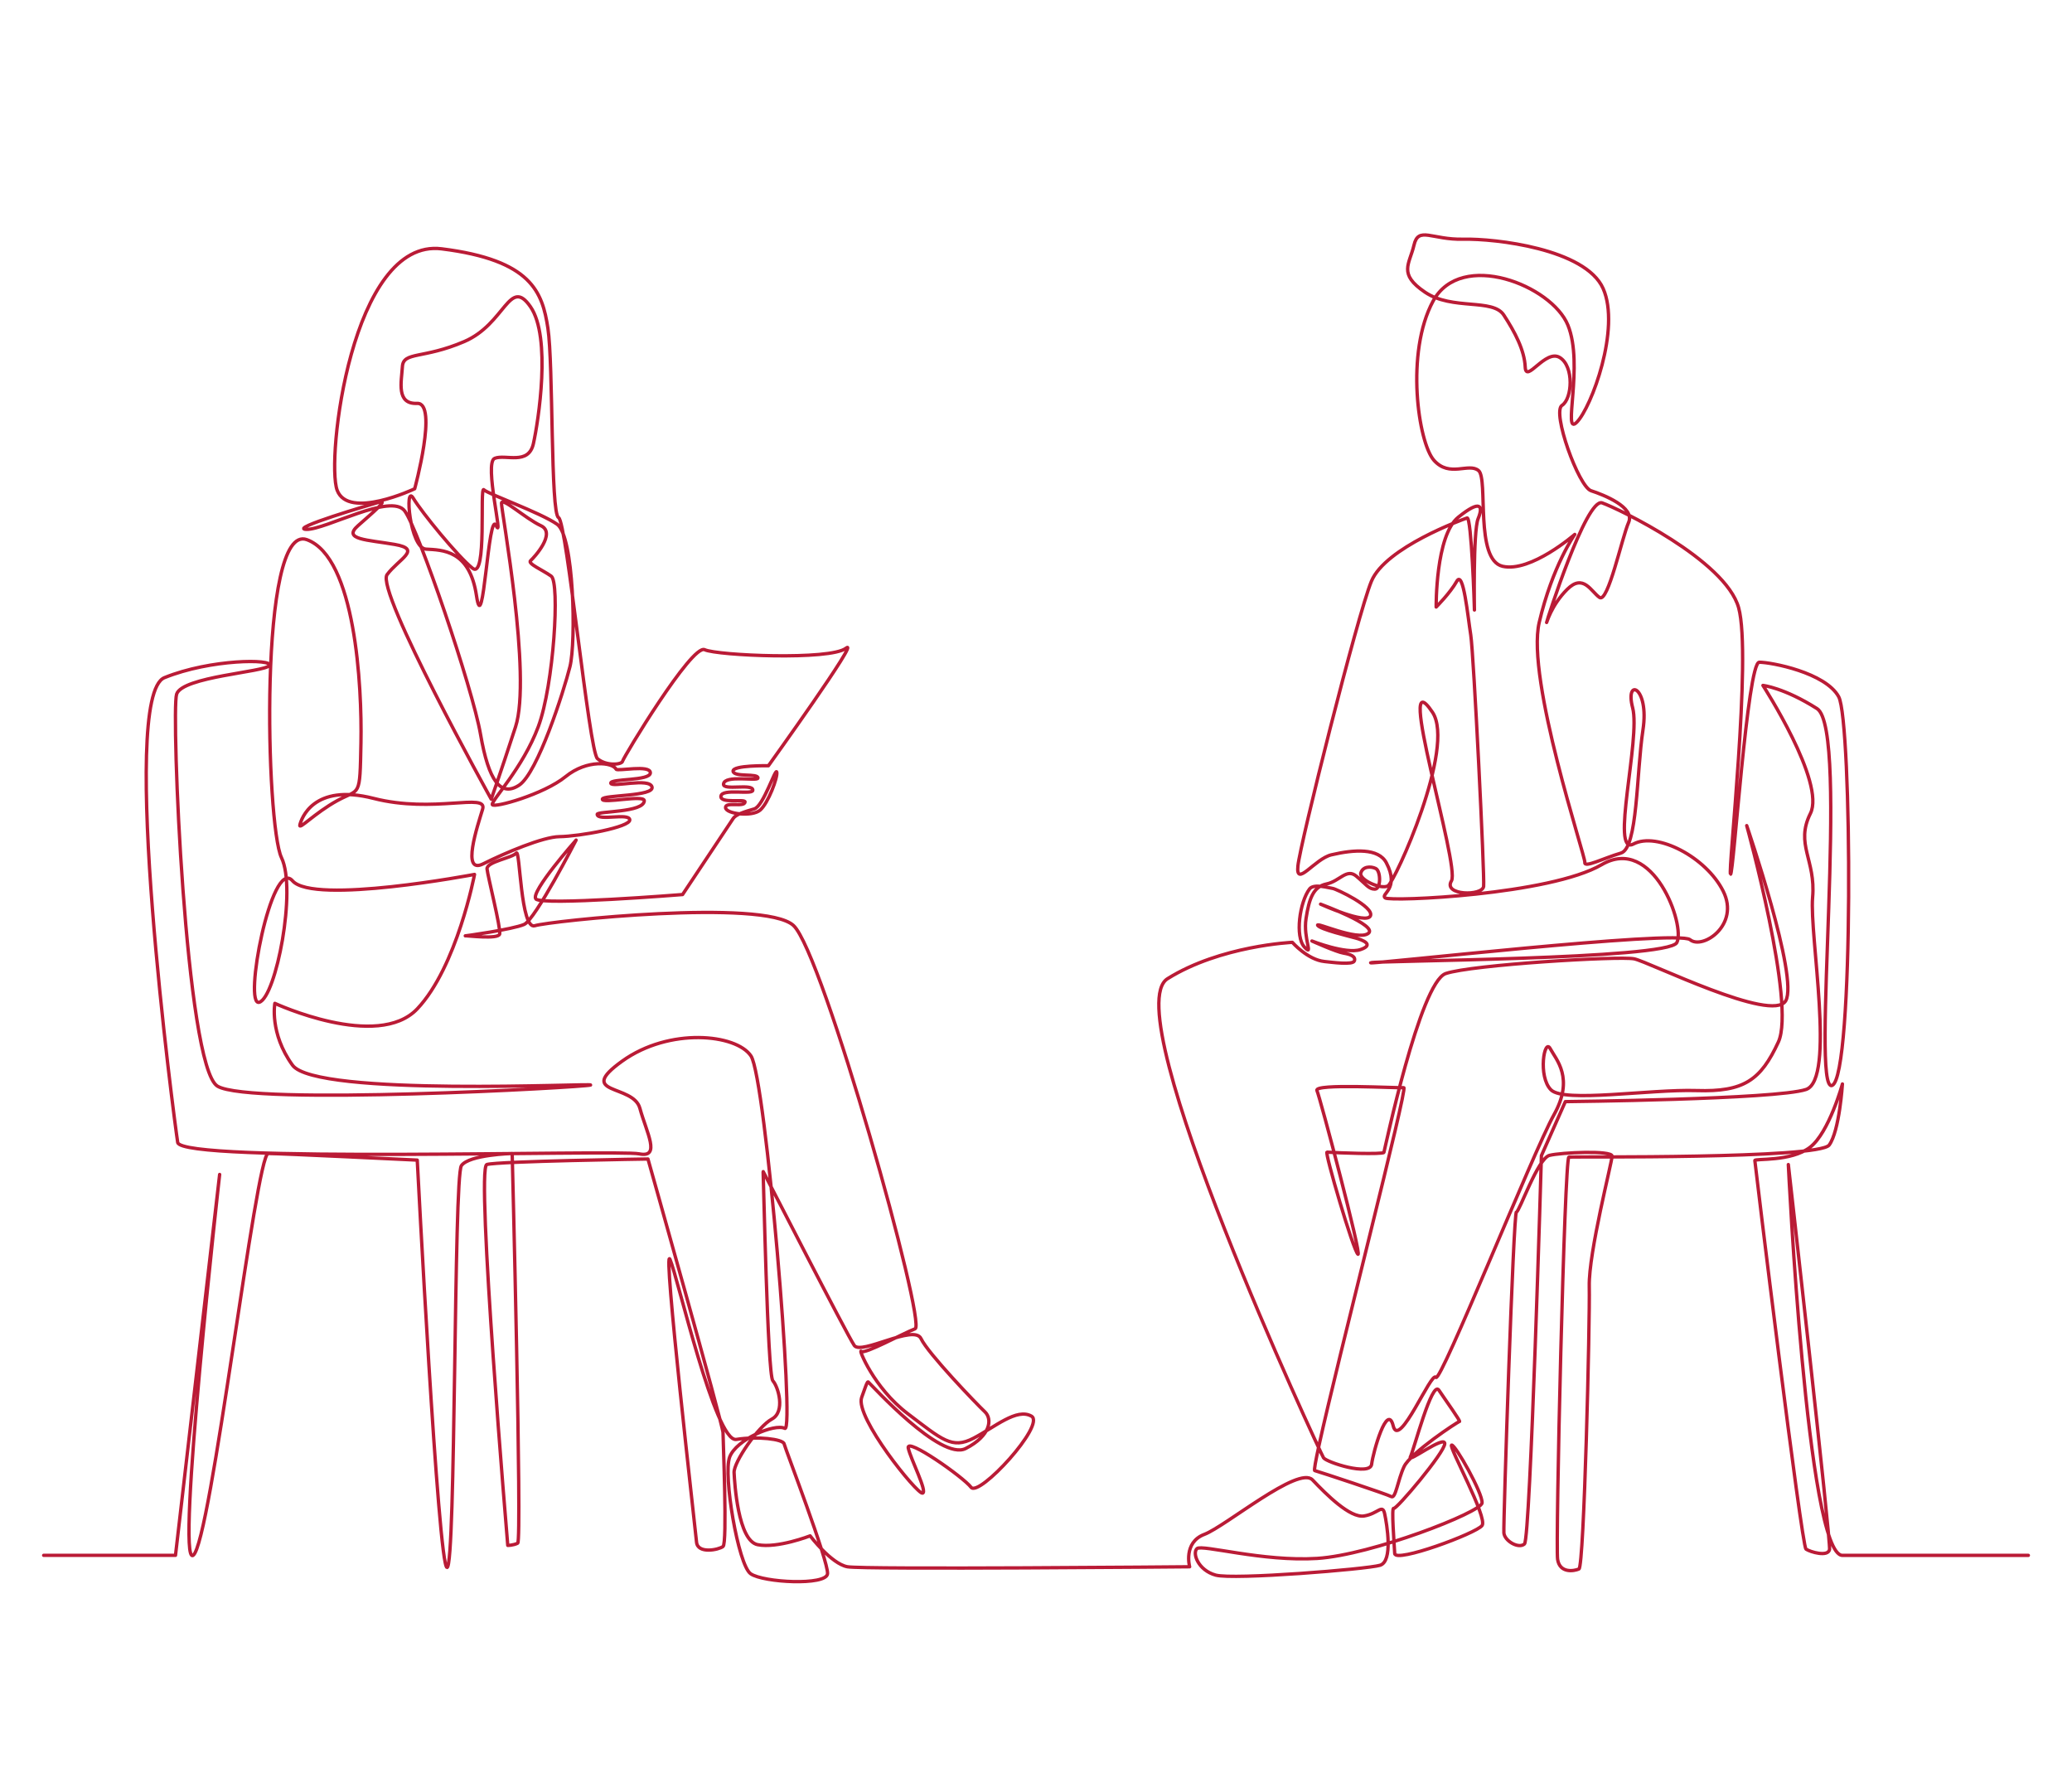 <?xml version="1.0" encoding="utf-8"?>
<!-- Generator: Adobe Illustrator 15.0.0, SVG Export Plug-In . SVG Version: 6.00 Build 0)  -->
<!DOCTYPE svg PUBLIC "-//W3C//DTD SVG 1.1//EN" "http://www.w3.org/Graphics/SVG/1.1/DTD/svg11.dtd">
<svg version="1.1" id="Ebene_1" xmlns="http://www.w3.org/2000/svg" xmlns:xlink="http://www.w3.org/1999/xlink" x="0px" y="0px"
	 width="1850px" height="1600px" viewBox="0 0 1850 1600" enable-background="new 0 0 1850 1600" xml:space="preserve">
<path display="none" fill="none" stroke="#BA1B36" stroke-width="3" stroke-linecap="round" stroke-linejoin="round" stroke-miterlimit="10" d="
	M39,1389.162h289.772c0,0,34.567-295.286,77.675-292.535c43.108,2.752,145.834-12.84,149.503,6.421
	c3.669,19.261,10.089,57.783-18.344,59.618c-28.433,1.834-155.924-1.835-155.924-6.421s0-106.395,31.185-98.14
	c31.185,8.255,292.586,32.102,313.681,22.013c21.096-10.089,12.841-57.784,19.261-56.866c6.42,0.917,34.089,3.821,32.255,12.229
	c-1.834,8.407-7.032,18.955-7.796,19.108c-0.764,0.152-23.847,2.599-23.388,2.293c0.458-0.307,20.943-20.484,45.095-20.638
	c24.153-0.152,105.631,12.229,134.522-5.655c28.892-17.886,24.765-105.937,16.51-136.204s-60.535-99.517-63.287-115.108
	c-2.751-15.593-35.771-107.313-47.694-111.898c-11.924-4.586,0.229,91.491-14.905,88.739c-15.134-2.751-79.796-8.254-77.044-7.567
	c2.751,0.688,13.758-42.649,13.758-42.649s50.216,9.337,52.28,29.777c2.063,20.439-1.376,58.274-4.128,75.471
	c-2.751,17.198-41.273,82.548-39.21,80.484s46.089-57.096,63.975-68.79s52.968-22.7,57.783-13.758
	c4.815,8.943-35.083,21.325-43.337,31.644c-8.254,10.318-23.389,26.828-18.573,26.14c4.815-0.688,35.083-28.892,59.847-30.955
	s33.707-6.191,37.834,1.376c4.127,7.566-5.108,19.949-19.064,22.013c-13.955,2.063-34.796,10.318-45.013,15.821
	c-10.216,5.504-16.407,11.694-16.407,11.694s66.726-39.897,77.044-26.828c10.318,13.07-41.962,28.892-41.962,28.892
	s36.458,3.439,41.962,2.064c5.503-1.376-68.79,7.566-112.127,6.19c-43.338-1.376-38.522,0.688-48.841-2.751
	s-10.318-3.439-10.318-3.439s-55.72-18.573-55.72-22.701c0-4.127,35.771-113.503,37.834-142.395
	c2.064-28.892-0.688-90.803-0.688-90.803s-18.573-13.07-15.134-13.758c3.439-0.688,6.191,0.688,11.006-6.191
	c4.815-6.879,13.758-14.446,15.822-14.446c2.063,0,77.273,39.21,85.299,52.968c8.026,13.758-8.254-3.439-31.643-15.822
	c-23.388-12.382-95.618-58.471-99.057-62.599s-28.892,41.274-28.204,37.834c0.688-3.439,7.567-30.268-31.643-46.089
	c-9.424-3.803,33.707-0.688,37.146-16.51c3.439-15.822,17.885,13.758,19.261,62.599s-5.503,151.337-17.885,170.599
	c-12.382,19.261-56.408-79.796-53.656-105.249c2.751-25.452,1.375-57.783,1.375-57.783s-40.586-26.14-37.834-26.828
	c2.751-0.688,36.931-32.269,55.032-19.949s25.452,35.083,15.822,37.834c-9.631,2.752-26.828,4.815-26.828,4.815
	s4.127-19.261,19.261-11.694s14.446,24.077,24.076,45.401c9.631,21.325,16.51,40.586,11.694,60.535
	c-4.815,19.949-17.197,153.401-17.197,153.401s-46.777-154.089-52.28-170.599c-4.224-12.671-78.425-159.592-116.259-165.783
	c0,0,9.406-39.21,21.329-29.121c11.924,10.089,88.968,68.79,104.561,64.204c15.592-4.586,37.146-6.879,41.962-19.949
	c4.815-13.07-4.127-37.834,32.331-21.325c36.459,16.509,41.962,13.758,54.344,2.063c12.382-11.694,4.815-70.854,18.574-76.357
	c13.758-5.503,11.694-15.134,5.503-31.643c-6.191-16.51-11.006-16.51,0-39.21c11.006-22.701-4.127-75.669-13.07-78.421
	c-8.943-2.751-56.408-34.395-84.612,0c-28.204,34.395-50.904,88.739-50.904,88.739s-16.51-56.408-44.025-55.032
	c-27.516,1.376-41.962,50.217-10.318,69.478c31.643,19.261-11.694,15.134-19.261,40.586s-62.599-57.784-40.586-145.834
	s41.274-101.121,99.057-106.624c57.784-5.503,110.751-4.127,132.077,29.58c21.325,33.707,44.713,10.318,48.153,45.401
	c3.439,35.083-14.446,41.274-41.962,15.821c-27.516-25.452-63.975-44.713-115.337-41.044
	c-51.363,3.669-114.65,38.522-95.389,110.981s-9.172,153.172-17.121,157.758s91.873,55.491,76.739,64.663
	s-29.809,55.49-44.025,27.975c-14.216-27.516-56.919-75.21-73.861-68.79c-16.942,6.42-32.534,40.356-77.477,34.395
	c-44.943-5.962-82.089,9.172-99.975,72.458s-16.51,110.522,28.433,234.344c44.943,123.822,37.605,157.759,71.542,171.517
	c33.936,13.758,139.414-28.434,176.102,0c36.688,28.433,44.943,31.185,91.72,11.006c46.777-20.178,97.223-18.344,44.025-43.108
	c-53.197-24.764-43.108-24.993-31.414-61.452s-30.956-86.675-15.822-81.172s37.834,13.758,29.58,15.821
	c-8.255,2.064-42.811-12.548-54.344-15.821c-25.016-7.101-113.503-240.076-138.955-253.146
	c-25.452-13.07-30.268-32.331-17.197-44.025c13.07-11.694-26.141-17.197-26.141-17.197s62.141,46.089,84.153,103.872
	c22.013,57.784,93.095,190.777,93.095,190.777s10.187,18.344-11.465,12.841c-37.156-9.444-68.79-29.58-96.994-46.777
	c-28.204-17.197-44.713-22.013-57.096-23.389c0,0-13.07-26.828-18.573-59.847c-5.503-33.019-28.204-100.433-41.961-114.879
	c-13.758-14.446,41.274,32.331,44.025,61.223s9.63,76.522,15.822,90.542c6.191,14.019,12.382,25.713-20.637,17.458
	c-12.086-3.021-70.166,2.063-67.414,11.694s7.567,13.07,27.516,13.758c19.949,0.688,27.516-11.006,50.216-0.688
	s43.338,10.318,36.458,6.879c-6.879-3.439-70.854-6.191-97.681-1.376c-26.828,4.815-41.274,8.942-37.146,17.197
	s20.637,11.007,33.707,8.255c2.4-0.505,5.474-1.15,8.986-1.845c15.61-3.086,39.882-7.154,52.236-4.347
	c15.134,3.439,50.217,15.134,40.586,5.504c-9.63-9.631-121.07-0.688-124.509,10.318c-3.439,11.006,4.127,19.261,19.261,18.573
	c15.134-0.688,60.535-5.503,67.414-5.503c6.879,0,48.841,6.19,48.841,6.19s-4.127-10.318-23.388-9.63
	c-19.261,0.688-82.548,13.069-74.981,26.14s41.962,5.503,52.968,3.439s19.261,3.439,49.528,12.382
	c30.268,8.943,105.937,41.274,116.943,35.083c0,0,16.968-51.592,6.879-58.93c-10.089-7.338,20.637-5.962,6.879,43.108
	c-13.758,49.07-44.484,51.363-2.293,61.452c42.191,10.089,58.701-15.134,77.503,5.045c18.802,20.178,59.618,25.223,71.083,21.554
	s34.624,130.013,34.624,136.204c0,6.19-46.089,19.261-48.152-1.376c-2.064-20.637-8.255-56.408,12.382-56.408
	c20.637,0,30.956-6.879,35.083,7.567s43.337,264.152,41.274,267.593c-2.064,3.439-59.159,30.955-88.739,10.318
	c-29.58-20.637-79.108-253.146-93.554-262.09c-14.446-8.942,13.07,74.293-22.013,150.65c-35.083,76.356-48.841,68.789-8.255,71.541
	s93.554-8.942,93.554-8.942s-19.949-50.217-23.389-50.904c-3.439-0.688-22.013,16.509-50.216,6.879
	c-28.204-9.631-64.663,106.802-64.663,106.802h542.739c0,0-11.465-50.395,0-57.273c11.466-6.879,69.249-137.58,69.249-137.58
	s11.007,138.956,30.268,149.962c19.261,11.007,16.51-166.471,30.268-99.057c13.758,67.413-17.886,123.209,42.649,99.438
	c60.535-23.77,132.076-87.057,123.822-49.91c-8.256,37.146,15.133,61.299,53.655,49.91c38.522-11.388-34.395-20.255-99.058,0
	c-64.662,20.256-100.433,17.504-93.554,21.631c6.879,4.128,262.777,16.51,269.656-4.127s-77.045-162.344-90.803-199.49
	s-154.318-43.567-153.401-20.637c0.917,22.93-18.573,65.579-1.146,68.331c17.427,2.751,39.439,4.586,38.522-3.669
	s-10.089-46.777-8.255-41.274c1.834,5.504,16.51,40.357,34.854,50.446s79.796,22.013,85.3,14.675
	c5.503-7.337-9.173-93.554,1.834-98.14s-138.726-3.439-195.134,28.203c-56.407,31.644-99.745,3.898-99.745-2.521
	c0-6.421,42.191,4.586,59.159-12.383c16.969-16.968,12.382-13.299,12.382-13.299s-24.764,20.178-35.312,5.044
	s-5.045-25.681-8.255-25.681s-40.356-17.886-38.981-4.128c1.376,13.758-28.892,59.159-10.547,65.121
	c18.344,5.962,32.102,0.459,32.102,0.459s-26.141-16.51-51.822-18.345c-25.681-1.834-106.624,10.548-117.63-39.668
	c-11.007-50.217-2.063-67.186,29.121-118.548c31.185-51.363,100.892-179.752,122.904-208.653s76.127-43.576,72.458-39.908
	c-3.668,3.669-36.688,22.93-53.197,51.363c-16.51,28.434-33.019,64.204-33.019,60.535s25.37-67.843,44.942-86.216
	s70.166-60.535,73.834-50.904c0.98,2.571-39.897,67.414-48.152,78.42c-8.255,11.006-71.541,49.528-55.949,81.631
	c15.593,32.102,40.356,115.566,41.274,118.318c0.917,2.751-44.025-1.835-58.701,11.006c-14.675,12.841-28.433,55.032-33.019,52.28
	c-4.586-2.751-54.115,0-54.115,0s53.197,1.835,44.025-7.337c-9.172-9.173-5.503-12.841-2.751-30.268
	c2.751-17.427,8.713-23.159,20.407-30.038c11.694-6.88,29.58,1.834,36.459,5.273s-34.396-85.758-28.434-100.892
	s25.223-29.81,14.676-33.478c-10.548-3.669-23.848,26.599-18.803,48.152c5.044,21.555,27.516,98.599,33.019,98.141
	c5.503-0.459,52.28-16.051,66.038-7.797c13.758,8.255,8.714-146.293,36.229-164.637c27.517-18.344,156.841-100.892,136.663-127.49
	c-20.179-26.599,19.261-11.924,27.516-21.096s35.312-16.051,25.223-31.185s-21.258-33.272-27.516-26.14
	c-19.72,22.471-109.605,96.306-109.605,96.306l-23.847-25.682l-10.548,37.146c0,0-8.714,15.987-6.879-7.828
	c1.834-23.815,10.089-55.458,22.013-56.375c11.923-0.917-11.465,19.261-4.128,21.096c7.338,1.834,121.529-64.663,122.217-70.854
	c0.688-6.191-8.255-22.701-13.07-45.401c-4.814-22.701,1.376-41.503,10.548-59.847c9.172-18.344,36.688-52.28,10.089-54.115
	c-26.598-1.834-58.7,33.936-55.031,42.191s28.434-27.516,4.586-29.35s-32.102,19.261-31.185-5.503
	c0.917-24.764,28.433-54.114-2.752-61.452c-31.185-7.337-31.185-11.006-46.776-27.516c-15.593-16.509-33.02-8.254-46.777,0.917
	s-10.09-43.108,47.694-64.204c0,0,80.713-32.102,122.904,11.006c42.19,43.108,53.197,64.204,55.949,83.465
	c2.751,19.261-18.345,53.197,4.586,70.624c22.93,17.427,9.172,60.535-13.758,69.707c-22.931,9.172-44.026,24.764-44.943,21.096
	c-0.917-3.669,62.37-55.949,38.522-96.306c-23.847-40.357,13.758-8.255,48.611-8.255s50.446-71.542,33.02-75.21
	c-17.427-3.668-58.701,34.854-30.268,29.351c28.433-5.503,55.949-31.185,32.102-59.618c-23.847-28.433-72.458-11.924-51.363,2.751
	c21.096,14.675,57.784-27.516,33.937-40.357c-23.847-12.841-54.534-6.094-64.204,16.51c-9.669,22.603-16.509,51.363-41.273,29.35
	s-66.955-33.936-106.395-22.93s-79.797,50.446-85.3,69.707s2.752,58.701-9.172,70.624c-11.924,11.924-27.975,23.847-10.548,33.019
	s3.21,22.013,5.045,45.401c1.834,23.389-9.172,34.395,11.465,40.815s68.331-22.013,74.752-2.751
	c6.42,19.261,17.885,67.873,9.172,75.21c-8.714,7.337-16.51,43.567-15.134,49.07c1.376,5.503-33.937,58.242-53.198,78.879
	c-19.261,20.637-37.146,47.694-31.643,72.917c5.503,25.223,13.299,108.688,13.299,108.688s8.255-136.204,15.593-154.548
	c7.337-18.345,144.78-163.598,179.541-176.103c34.761-12.504,41.274,2.752,61.224,11.006c19.948,8.255,100.892-8.254,107.312,30.268
	c6.421,38.522-72.458,275.16-88.051,289.834s-71.542,99.058-67.873,106.396c3.669,7.337,51.363,31.185,48.612,5.503
	c-2.752-25.682-12.614-46.229-5.504-67.873c7.503-22.837-35.771,53.197-66.038,67.873c-30.268,14.675-61.452,16.509-119.235,6.42
	s-86.446-7.796-89.197-22.242c-2.752-14.445-5.504-70.854,37.146-82.548c42.649-11.694,85.299-15.133,95.617-24.764
	s21.555-27.745,35.313-31.414s44.942-9.631,48.152-17.886c3.211-8.255-4.127-11.465-11.465-11.006
	c-7.337,0.458-59.617,14.216-49.528,12.382s54.573-2.752,71.083-19.261c16.51-16.51,4.738-19.414-7.338-18.803
	c-14.834,0.751-47.235,9.172-46.318,12.841s59.159-15.593,58.7-22.472c-0.458-6.879,3.669-16.051-14.675-11.924
	c-18.344,4.128-38.063,16.051-32.102,17.427c5.961,1.376,23.389-10.548,22.93-23.847c-0.459-13.3,16.051-19.72,11.924-44.942
	c-4.128-25.224,6.879-48.153,22.013-77.503c15.134-29.351,9.172,0,4.127,19.261c-5.044,19.261,38.063-24.764,26.599-8.713
	c-11.465,16.051-37.146,29.351-36.688,45.86c0.459,16.509,29.809-1.376,25.223,2.293s-38.522,28.433-39.439,40.815
	c-0.917,12.382-21.447,14.253-23.847,25.223c-2.4,10.97-14.064,7.338-26.293,26.599c-12.229,19.261-4.28,12.535-20.484,25.07
	s-10.7,15.897-18.649,31.796s9.478,37.146-17.58,44.025s-65.121,2.752-73.376,19.72c-8.255,16.969-22.93,81.631-53.197,74.752
	s-62.369-22.013-64.662-24.306s56.866,1.376,40.356,27.516s-17.886,78.879-19.72,90.803s-55.261,157.528-36,164.407
	s44.025-13.07,44.025-13.07l2.063,46.268H1811"/>
<path fill="none" stroke="#BA1B36" stroke-width="3" stroke-linecap="round" stroke-linejoin="round" stroke-miterlimit="10" d="
	M39,1388.586h117.687l39.424-340.043c0,0-39.424,350.887-23.656,340.043c15.771-10.84,56.182-358.768,67.023-358.768
	c10.842,0,133.06,5.912,133.06,5.912s18.728,363.699,26.613,363.699c7.886,0,5.915-348.914,12.813-358.771
	c6.899-9.857,45.339-10.84,45.339-10.84s8.871,345.955,4.928,347.928c-3.942,1.971-8.87,1.971-8.87,1.971
	s-28.584-337.086-18.728-340.043c9.857-2.957,143.902-4.928,143.902-4.928s67.025,237.537,67.025,244.438
	c0,6.896,3.943,98.563,0,101.52c-3.942,2.955-22.669,6.898-23.656-3.943c-0.985-10.842-30.555-268.092-23.653-252.322
	c6.898,15.771,40.41,163.615,59.137,160.658c18.727-2.957,41.724-0.328,42.711,3.943c0.986,4.271,39.753,105.135,38.769,115.977
	c-0.985,10.84-57.495,7.885-68.667,0c-11.17-7.885-24.641-88.379-18.727-104.148c5.914-15.771,40.082-30.227,49.282-25.629
	c9.199,4.602-17.085-312.773-30.227-332.486s-72.938-25.625-114.99,4.6c-42.054,30.227,9.857,20.369,15.77,42.055
	c5.915,21.682,19.057,44.682-0.657,40.738c-19.712-3.943-409.037,8.541-411.994-10.186c-2.957-18.727-53.224-398.194-11.828-414.951
	c41.397-16.756,97.578-16.756,93.635-10.843c-3.942,5.914-77.864,9.857-82.793,25.627c-4.928,15.771,7.885,332.159,36.469,349.901
	c28.582,17.742,327.23,0.984,333.144-0.986s-245.423,10.842-266.121-17.74c-20.698-28.584-15.77-55.195-15.77-55.195
	s91.664,42.381,127.146,4.928c35.482-37.455,51.144-120.029,51.144-120.029s-143.792,27.378-162.521,5.694
	c-18.726-21.686-44.353,113.348-29.569,108.42c14.784-4.928,33.512-100.535,19.712-129.118
	c-13.798-28.583-20.698-299.633,22.669-283.862c43.368,15.77,49.282,131.089,48.296,181.355
	c-0.984,50.268-0.656,40.41-21.027,51.582c-20.37,11.17-34.826,26.94-33.511,21.683c1.314-5.256,11.827-37.454,65.709-23.655
	c53.882,13.8,102.067-5.475,97.468,9.637c-4.599,15.112-19.275,58.701,0.438,48.845c19.712-9.857,53.481-24.136,68.117-24.313
	c17.915-0.216,63.48-8.476,62.822-15.047c-0.657-6.571-28.727,1.575-29.092-4.884c-0.164-2.902,41.726-1.423,42.054-12.102
	c0.176-5.729-38.038,3.001-37.454-1.479c0.493-3.777,46.652-2.299,44.353-10.842c-2.301-8.541-35.895,0.771-36.797-3.285
	c-0.986-4.435,35.318-1.808,35.318-9.364c0-7.556-29.554-1.084-30.609-3.23c-2.958-6.007-25.736-9.089-45.12,6.682
	c-19.384,15.77-64.066,28.255-65.381,24.969c-1.313-3.286,27.269-32.526,41.068-69.65c13.799-37.127,19.385-128.79,11.5-134.375
	c-7.886-5.585-21.356-11.17-18.398-13.799c2.957-2.628,23.325-24.641,9.198-31.21c-14.127-6.57-34.826-25.955-35.155-20.042
	c-0.329,5.914,27.269,154.416,12.485,199.754c-14.784,45.34-21.685,64.395-21.685,64.395s-103.49-186.284-92.978-200.411
	c10.515-14.127,31.541-22.669,6.9-26.941c-24.642-4.271-46.982-4.271-32.855-16.757c14.127-12.484,26.94-23.242,19.384-21.148
	c-7.558,2.093-82.464,24.105-65.38,24.434c17.084,0.328,75.565-32.854,87.721-16.427c12.156,16.427,60.453,157.701,67.681,199.426
	c7.227,41.725,18.068,56.182,34.496,45.339c16.428-10.843,39.753-83.451,45.339-105.791c5.585-22.342,3.615-116.633-11.5-127.147
	c-15.113-10.513-61.438-26.831-65.381-30.773c-3.942-3.942,3.066,80.602-10.075,70.09c-13.142-10.513-45.12-49.501-53.005-62.642
	c-7.885-13.143-3.066,44.682,11.391,45.558c14.455,0.876,38.987,0.438,45.12,41.616c6.132,41.176,10.513-77.537,17.522-62.643
	c7.009,14.894-10.952-56.071-1.313-60.014c9.637-3.943,30.226,6.57,34.606-13.142c4.381-19.712,16.207-95.059-2.629-122.219
	c-18.836-27.159-22.34,15.333-59.137,31.103c-36.798,15.77-54.32,8.761-55.197,22.339c-0.876,13.58-5.693,33.731,13.143,32.855
	c18.836-0.876-2.189,76.223-2.189,76.223s-59.138,28.035-69.214,1.313c-10.075-26.721,12.704-225.601,93.307-215.525
	c80.602,10.076,89.911,38.878,94.839,70.747c4.929,31.87,2.301,165.916,9.527,169.201c7.228,3.285,27.178,208.56,34.716,215.196
	s21.793,5.585,22.45,2.3c0.657-3.286,61.876-104.807,73.266-99.55c11.39,5.258,112.144,9.639,126.161-1.313
	c14.018-10.951-69.214,104.915-69.214,104.915s-32.361-0.656-31.54,4.929c0.822,5.585,22.67,1.479,22.178,6.078
	c-0.333,3.107-29.57-3.121-30.72,5.257c-0.881,6.421,26.93-1.007,26.119,5.75c-0.493,4.106-27.434-1.972-28.42,5.092
	c-0.985,7.064,21.849,2.136,21.521,5.255c-0.539,5.113-17.906-0.656-17.414,5.094c0.48,5.603,23.602,8.323,30.829,2.19
	c7.228-6.132,15.99-29.569,14.895-33.95c-1.095-4.38-11.827,30.446-20.151,32.855c-8.323,2.409-16.208,4.818-18.617,8.323
	c-2.41,3.504-45.338,68.117-45.338,68.117s-125.724,10.076-130.98,3.943c-5.257-6.133,35.921-52.567,35.921-52.567
	s-36.359,70.856-46.38,75.29c-10.021,4.438-53.88,10.516-52.566,10.188c1.313-0.33,29.569,3.449,30.719-1.643
	c1.149-5.092-10.623-51.417-11.281-57.989c-0.657-6.571,22.56-9.856,26.065-14.237c3.504-4.379,3.723,68.994,16.646,64.833
	c12.923-4.162,204.573-24.313,230.857-0.219c26.284,24.094,119.152,356.143,108.638,360.084
	c-10.512,3.943-45.557,23.217-48.187,20.152c-2.629-3.068,10.952,32.416,41.616,55.633c30.666,23.217,39.426,31.979,58.701,21.904
	c19.274-10.076,38.549-27.16,51.691-19.715c13.141,7.447-46.874,72.719-53.881,63.52c-7.01-9.197-58.263-45.119-56.074-35.045
	c2.189,10.076,17.523,39.426,12.705,40.301c-4.819,0.877-60.453-67.898-54.319-85.42c6.132-17.523,5.256-14.018,7.009-12.705
	c1.753,1.314,63.52,69.652,85.859,58.262c22.341-11.389,24.094-26.283,17.084-32.854c-7.009-6.572-50.815-52.129-56.947-65.271
	c-6.134-13.143-53.444,14.893-59.576,6.131c-6.133-8.76-81.917-156.822-81.479-155.51c0.439,1.316,3.943,181.795,8.762,187.053
	c4.817,5.256,11.389,27.598-0.877,34.168c-12.265,6.57-34.168,38.549-33.73,47.748c0.438,9.199,3.504,60.891,21.026,64.395
	c17.523,3.506,46.873-7.883,46.873-7.883s18.837,24.969,33.292,27.598c14.456,2.627,305.545,0,305.545,0
	s-5.913-21.686,13.144-28.914c19.055-7.227,84.105-61.766,96.592-48.623c12.484,13.143,33.512,34.168,45.996,32.197
	s16.428-11.172,18.398-1.971c1.973,9.197,7.667,42.49-4.162,45.996c-11.827,3.504-130.98,13.141-146.75,8.762
	c-15.77-4.383-21.027-19.715-16.645-23.656c4.379-3.941,58.699,11.828,107.324,8.762c48.624-3.066,146.312-41.178,147.188-49.502
	c0.878-8.322-24.094-52.566-27.16-51.689c-3.067,0.877,32.461,64.834,27.181,71.842c-5.277,7.008-77.558,33.73-77.997,24.969
	c-0.437-8.76-3.066-41.615-0.873-40.301c2.189,1.314,45.556-49.939,45.556-57.824c0-7.883-33.73,17.961-30.666,11.828
	c3.069-6.131,19.276-68.773,25.409-59.574c6.133,9.197,19.712,28.035,18.398,28.035s-43.808,28.035-49.5,40.301
	c-5.693,12.266-7.447,28.912-11.391,26.723c-3.941-2.191-63.519-21.904-68.337-23.219c-0.741-0.201,0.746-8.494,3.776-22.377
	c16.617-76.092,79.621-320.084,75.732-319.529c-4.6,0.66-80.822-3.941-77.537,2.631c2.465,4.928,40.663,149.217,36.579,146.092
	c-4.085-3.123-29.897-91.279-27.599-91.117c9.198,0.658,50.158,2.189,50.815,0.219c0.655-1.971,32.196-151.785,55.194-159.672
	c22.997-7.885,155.073-15.77,168.215-13.143c13.143,2.629,123.533,57.824,135.36,37.453
	c11.829-20.369-34.825-156.384-34.825-156.384s44.025,159.015,28.256,193.181c-15.77,34.17-30.884,44.684-72.938,43.369
	c-42.052-1.314-118.276,11.172-130.102-0.656c-11.829-11.828-5.914-46.654-0.658-36.799c5.258,9.857,21.685,26.285,3.286,59.139
	c-18.398,32.855-101.412,240.494-105.353,234.361c-3.944-6.135-32.856,64.834-38.113,43.367
	c-5.255-21.465-17.96,23.219-19.273,34.168c-1.314,10.951-40.302-1.752-42.932-5.693c-2.628-3.943-186.612-398.197-139.302-427.766
	c47.311-29.57,111.424-32.453,111.424-32.453s13.643,15.588,28.757,17.121c6.663,0.676,25.259,3.297,26.64-0.533
	c1.381-3.826-3.064-5.902-9.58-6.938c-6.518-1.035-28.316-10.848-28.316-10.848s30.424,12.037,43.371,7.641
	c12.945-4.398,1.465-8.727-4.516-10.348c-5.983-1.623-31.252-7.648-33.717-11.234c-2.461-3.586,35.592,14.17,45.129,7.176
	s-42.56-26.143-42.56-26.143s40.833,18.479,44.506,10.486c3.675-7.99-30.579-24.154-33.729-24.531
	c-3.151-0.375-16.768-4.583-20.589,0.439c-8.872,11.658-13.158,42.67-4.599,51.91c8.559,9.238-1.332-7.602,1.44-25.475
	c2.774-17.869,6.465-28.457,18.24-30.85c11.774-2.391,17.958-14.263,26.63-6.99c8.672,7.273,11.127,11.671,16.625,11.603
	c5.499-0.068,5.359-16.208,0.725-18.431c-4.639-2.226-11.703-1.86-13.325,4.12c-1.622,5.981,18.134,14.897,24.192,11.403
	c6.299-3.634,60.724-123.815,39.807-154.994c-34.828-51.91,24.834,137.348,16.949,150.489c-7.885,13.143,27.732,13.784,28.718,4.913
	c0.986-8.872-8.87-207.969-11.5-224.397c-2.627-16.427-6.569-58.48-12.483-47.967c-5.913,10.513-18.397,22.998-18.397,22.998
	s-0.659-63.737,19.711-80.164c20.371-16.427,22.341-9.856,17.742,1.314c-4.6,11.171-3.286,84.108-3.286,81.48
	c0-2.629-2.628-83.45-6.571-82.137c-3.941,1.314-72.936,26.284-85.42,56.51c-12.484,30.226-63.661,234.533-65.634,254.246
	c-1.972,19.713,15.038-6.521,29.932-10.028c20.263-4.768,42.053-6.132,49.024,7.112c12.386,23.536-5.642,27.854-1.06,31.379
	c4.584,3.525,147.407-2.791,193.405-29.73c45.995-26.94,74.907,54.539,67.022,69.65c-7.887,15.113-270.719,15.99-273.35,17.961
	c-2.629,1.973,274.006-29.787,285.179-20.588c11.17,9.199,44.682-13.143,29.566-43.369c-15.111-30.226-59.137-53.223-80.163-42.053
	c-21.028,11.17,6.57-93.963-0.657-121.562c-7.229-27.597,15.112-19.146,9.199,19.668c-5.914,38.814-4.6,105.619-19.714,109.998
	c-15.111,4.382-32.853,13.58-32.195,8.323c0.655-5.256-52.568-163.614-40.74-214.21c11.828-50.597,31.76-78.632,31.76-78.632
	s-39.289,34.202-64.397,28.474c-25.105-5.727-12.703-77.975-21.464-85.422c-8.762-7.445-25.845,6.571-39.861-9.198
	c-14.02-15.769-25.719-96.21-0.75-142.206c24.97-45.996,105.883-13.962,120.339,21.521c14.455,35.483-5.257,99.877,7.885,86.736
	c13.143-13.143,39.333-83.945,23.563-119.427s-96.592-44.682-124.847-44.024c-28.255,0.656-40.083-11.829-44.024,5.255
	c-3.943,17.084-14.457,25.626,9.856,42.055c24.311,16.428,60.452,5.257,70.308,20.369c9.858,15.113,18.49,31.377,19.146,46.491
	c0.659,15.113,18.071-16.427,30.885-8.543c12.811,7.885,11.17,36.796,1.972,42.711c-9.199,5.913,14.785,72.608,25.955,76.222
	c11.171,3.613,39.426,14.785,33.512,28.255c-5.915,13.471-18.399,72.28-25.958,67.021c-7.556-5.255-14.454-21.683-28.91-7.228
	c-14.455,14.456-18.399,30.555-18.399,29.57c0-0.986,35.483-111.706,49.611-106.778c14.127,4.928,110.062,50.924,121.89,93.635
	c11.829,42.712-9.856,237.209-7.228,237.865c2.628,0.658,15.112-189.241,25.627-189.241c10.512,0,59.228,9.198,70.965,30.883
	c11.736,21.685,13.798,339.058-5.914,346.943c-19.713,7.885,16.099-317.702-13.469-336.429
	c-29.569-18.728-48.296-20.698-48.296-20.698s56.181,86.736,42.381,114.333c-13.798,27.6,4.929,41.396,1.972,74.908
	c-2.957,33.514,20.698,162.631-5.913,171.502c-26.612,8.871-214.867,10.842-214.867,10.842l-21.356,48.188
	c0,0-9.855,342.125-15.113,346.723c-5.256,4.602-17.741-2.629-18.397-9.855c-0.657-7.229,8.541-286.49,11.171-286.49
	c2.627,0,19.055-47.971,29.567-50.596c10.515-2.629,55.854-4.6,55.854,0.656s-21.027,86.078-20.369,116.305
	c0.656,30.229-4.601,250.352-9.2,252.322s-17.084,3.941-19.056-8.541c-1.973-12.486,6.132-358.771,10.075-359.211
	c3.943-0.436,223.19,1.754,232.391-10.73c9.199-12.486,11.827-54.541,11.827-54.541s-11.827,43.369-28.912,56.512
	c-17.083,13.141-49.281,9.855-49.281,11.828c0,1.971,41.728,344.313,45.669,346.943c3.941,2.627,19.712,7.227,21.025,0.328
	c1.315-6.9-36.796-343.658-36.796-343.658s16.758,348.914,48.295,348.914c31.542,0,166.01,0,166.01,0"/>
</svg>
